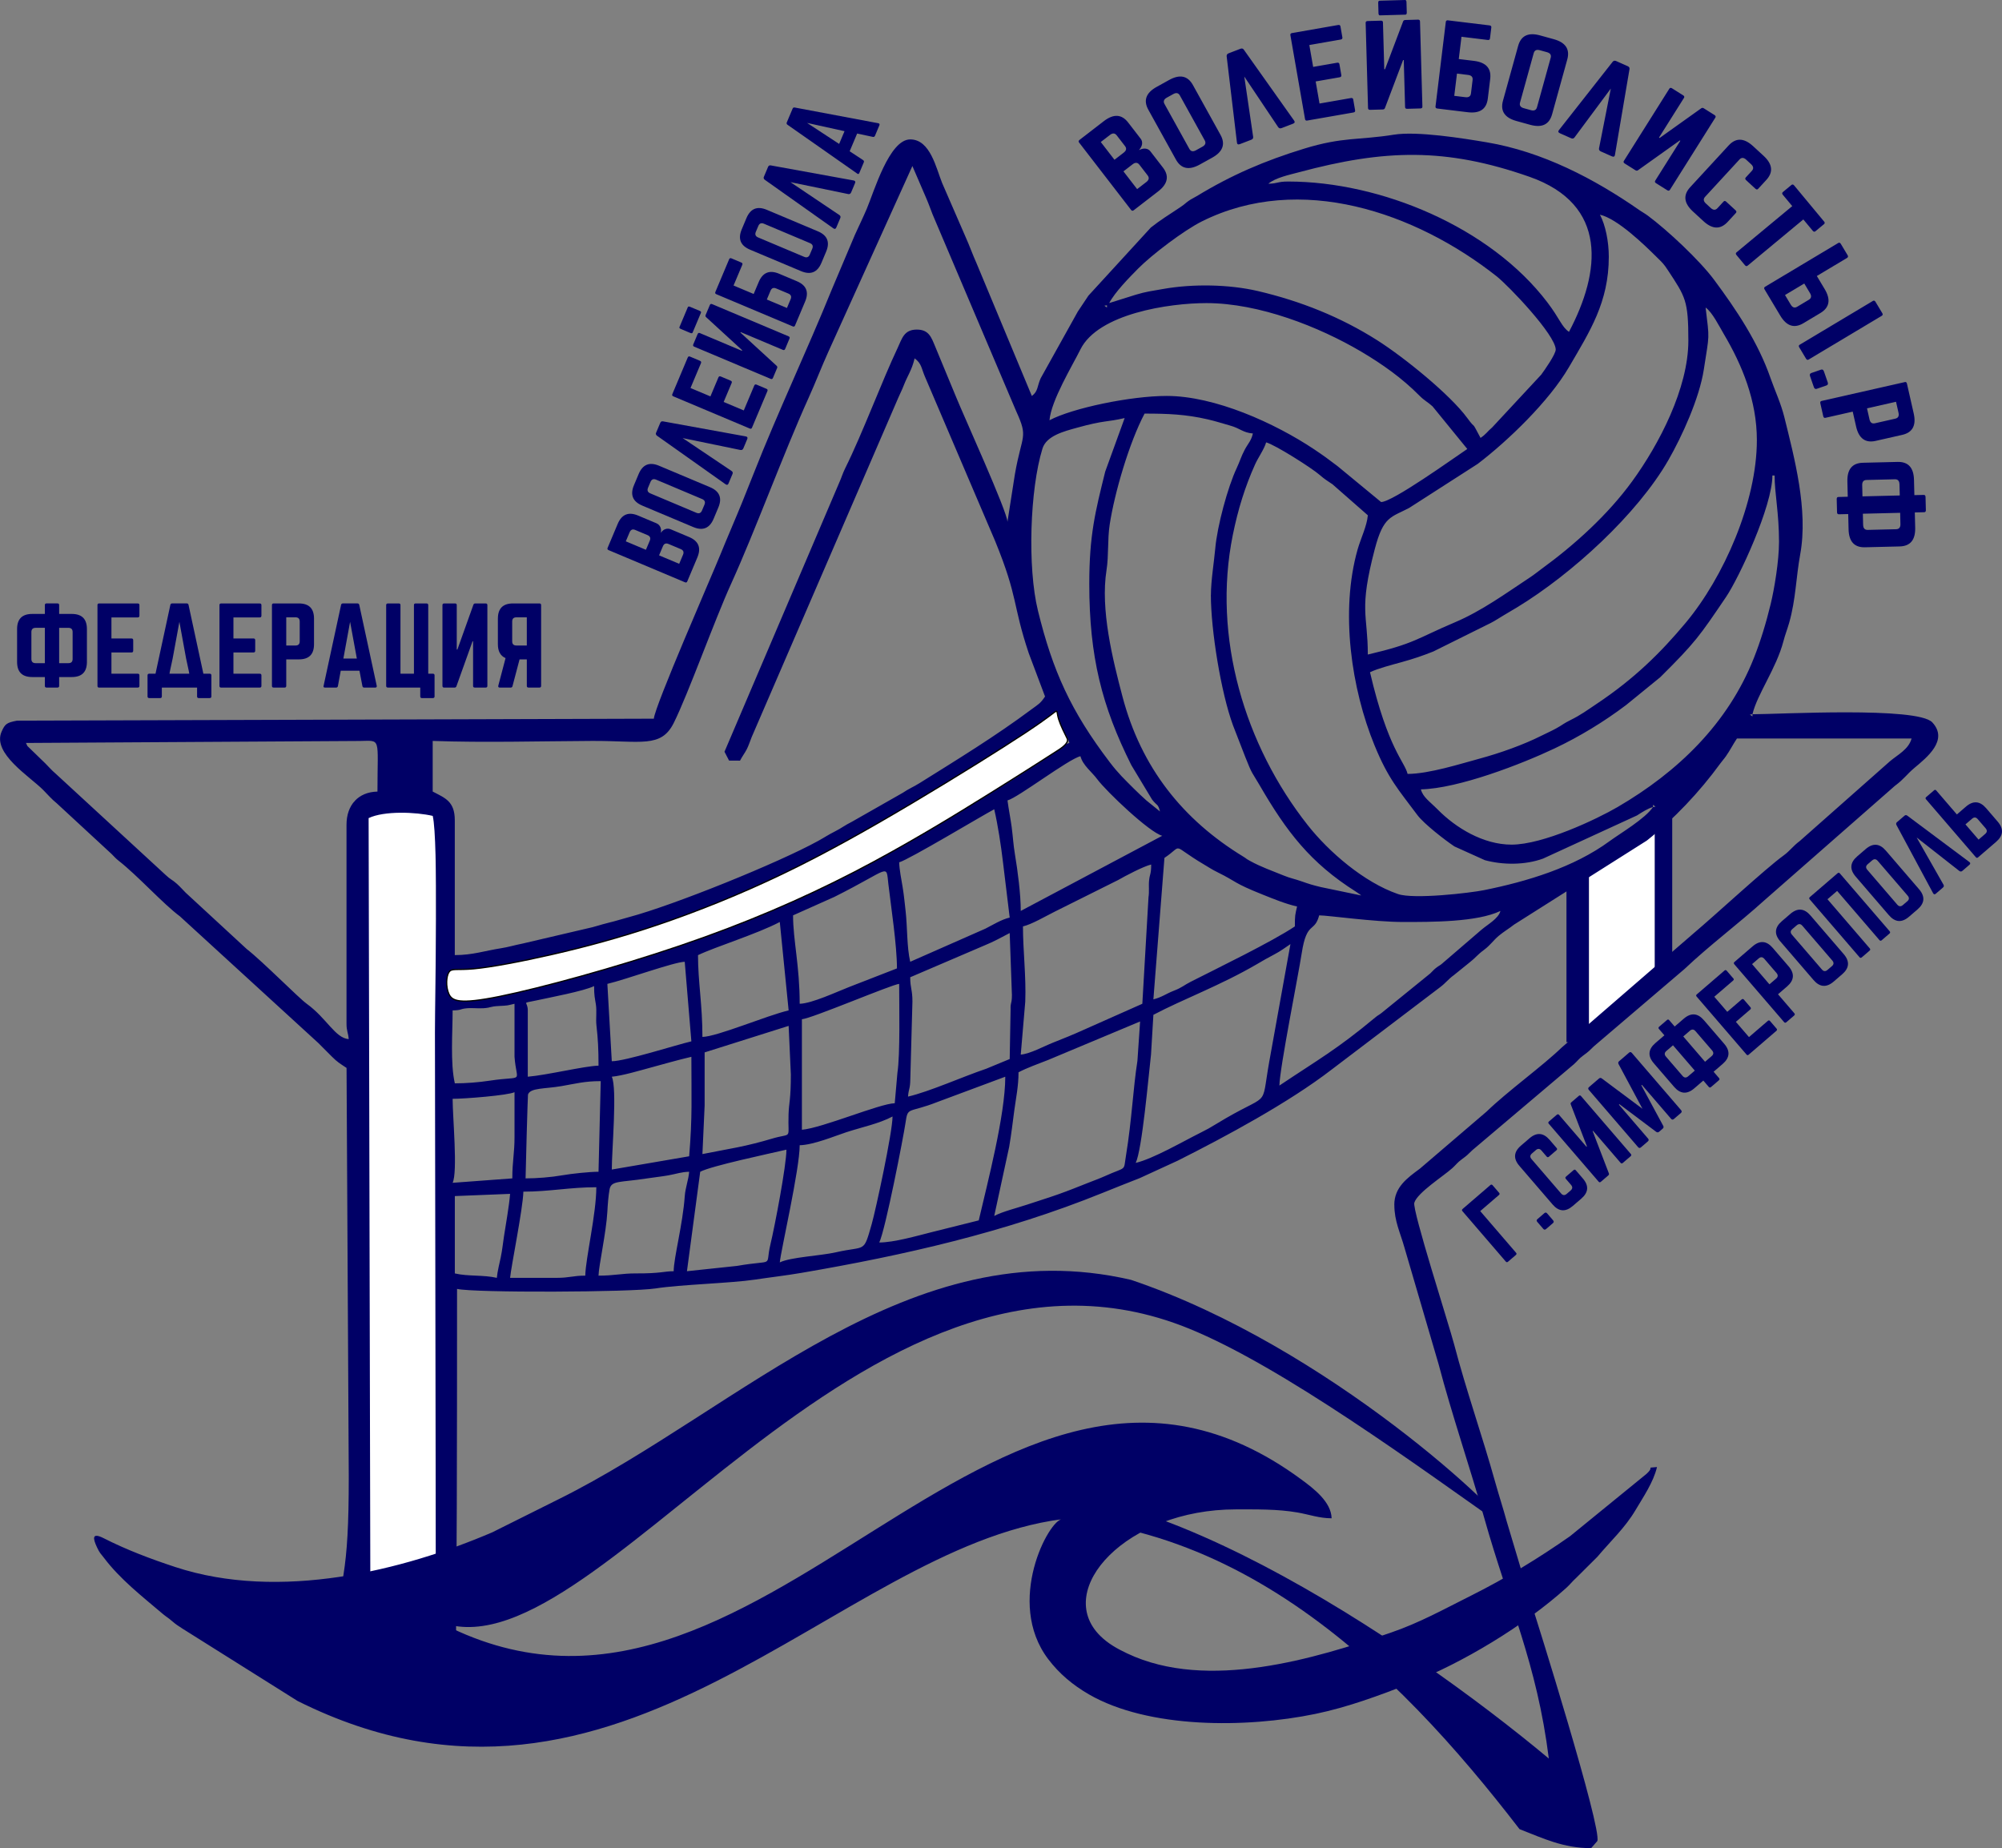 <?xml version="1.0" encoding="UTF-8"?> <svg xmlns="http://www.w3.org/2000/svg" xmlns:xlink="http://www.w3.org/1999/xlink" id="_Слой_2" data-name="Слой 2" viewBox="0 0 905.63 836.13"><rect x="0" y="0" width="905.63" height="836.13" fill="#808080" stroke="none"/><defs><style> .cls-1 { stroke: #000; stroke-miterlimit: 22.93; stroke-width: .57px; } .cls-1, .cls-2 { fill: none; } .cls-3 { fill: #fff; } .cls-3, .cls-4 { fill-rule: evenodd; } .cls-4, .cls-5 { fill: #006; } .cls-2 { clip-rule: evenodd; } .cls-6 { clip-path: url(#clippath); } </style><clipPath id="clippath"><path class="cls-2" d="M410.27,66.69c-35.17,86.82-70.33,173.64-89.37,218.32-19.04,44.68-21.95,47.24-71.47,47.05-49.52-.19-145.65-3.12-194.88-3.74-49.23-.62-51.56,1.06-50.77,2.97.79,1.91,4.7,4.05,30.12,29,25.42,24.94,72.36,72.69,99.97,101.37,27.61,28.68,35.89,38.31,41.02,53.47,5.13,15.16,7.12,35.87,1.77,76.99-5.34,41.13-18.01,102.68-10.65,139.31,7.36,36.64,34.76,48.37,80.53,35.82,45.77-12.55,109.91-49.37,146.95-66.75,37.05-17.38,47-15.32,66.57-17.11,19.58-1.79,48.78-7.45,92.49,16.7,43.71,24.14,101.92,78.08,132.5,103.84,30.58,25.76,33.53,23.36,20.53-24.62-13-47.98-41.96-141.52-70.91-235.07,1.76-2.23,3.52-4.45,43.56-38.76,40.04-34.31,118.35-100.7,157.37-135.83,39.02-35.13,38.74-38.99,38.47-42.86-101.8,2.71-203.6,5.42-259.2,8.09-55.6,2.67-65,5.31-88.87-33.85-23.87-39.17-62.21-120.14-83.91-166.16-21.7-46.02-26.76-57.1-31.82-68.17"></path></clipPath></defs><g id="_Слой_1-2" data-name="Слой 1"><g><g class="cls-6"><path class="cls-4" d="M748.5,365.11h7.95v106.39h-7.95v-106.39ZM708.61,392.97h10.21v78.54h-10.21v-78.54Z"></path><polygon class="cls-3" points="718.82 390.58 748.5 368.3 748.5 467.51 718.82 467.51 718.82 390.58"></polygon></g><polygon class="cls-3" points="160.4 362.45 197.26 362.45 197.26 746.74 197.26 763.32 162.44 780.78 160.4 362.45"></polygon><path class="cls-4" d="M792.75,323.13c2.08-8.95,10.79-20.72,14-33,.83-3.18,1.66-5.08,2.61-8.39,3.01-10.57,3.05-20.33,5-31,3.67-20.17-2.69-43.75-7.19-62.01-1.57-6.34-4.31-12.11-6.27-17.73-5.63-16.2-15.39-30.8-25.54-44.46-6.49-8.73-21.02-22.37-29.99-29.01-1.19-.88-2.63-1.68-3.63-2.37-20.6-14.36-44.04-26.54-69.22-30.78-10.84-1.83-31.5-5.13-41.97-3.45-15.89,2.55-23.05.92-40.66,6.34-17.85,5.49-32.59,11.79-48.53,21.47-1.65,1-2.38,1.21-3.78,2.22-1.55,1.11-1.41,1.25-3.4,2.6-2.73,1.86-4.58,3.02-7.22,4.78-2.21,1.48-4.31,2.97-6.38,4.62l-28.21,30.79c-1.83,2.74-3.03,4.56-4.8,7.2l-16.81,30.19c-1.61,3.54-1.1,5.89-3.99,8.01l-25-60c-1.75-3.88-3.24-8.12-5-12l-10.6-24.4c-2.67-6.59-5.33-19.68-14.4-19.68-9.54,0-16.4,23.7-19.68,31.4-1.67,3.93-3.63,7.94-5.32,11.68l-10.4,24.6c-11.35,28-24.43,55.47-35.46,83.54-1.77,4.49-3.39,8.55-5.14,12.86-3.28,8.08-6.69,15.84-10,24-4.02,9.9-29.51,68.13-30,74l-288.1.89c-4.5.9-5.38,1.34-6.98,5.05-4.22,9.77,12.72,20.14,18.84,26.3,1.98,2,3.96,4.31,6.05,5.95l24.94,23.06c1.17,1.18,1.81,1.96,3.06,2.94,8.81,6.88,20.14,19.55,27.79,25.21l62.65,57.35c2.24,2.25,3.76,3.76,5.99,6.01,2.69,2.71,3.77,3.24,6.76,5.24l1,185c0,22-.74,33.75-2.39,44.31-14.75,93.81,53.13,62.31,92.29,72.81,47-3.22,185.93-100.68,194.29-97.19,110.95-12.77,189.94,67.37,245.42,139.46,10.82,4.23,19.84,8.6,32.4,8.6l2.79-3.21c2.17-5.58-27.69-101.09-30.16-108.41l-10.82-36.18c-1.56-5.77-3.41-11.34-5.21-17.79-5.96-21.35-12.98-41-18.6-62.4-2.37-9-18.98-60.66-18-64,1.33-4.55,13.28-12.1,17.27-15.73,1.76-1.6,2.06-2.34,4.13-3.87,2.74-2.03,2.52-1.93,4.83-4.17l46.03-38.96c1.76-1.6,2.07-2.34,4.13-3.87,2.74-2.03,2.52-1.93,4.83-4.17l41.01-34.99c11.41-10.81,24.37-20.44,36.02-30.98l59.13-51.87c4.19-3.1,5.3-5.15,8.86-8.14,5.62-4.72,15.55-12.56,8.08-20.59-6.71-7.21-69.51-3.67-81.33-3.67M573.75,83.13c3.11-2.71,9.69-4.09,13.81-5.19,38.73-10.4,66.45-11.24,104.33,2.05,35.71,12.53,32.22,43,17.86,70.14-3.29-2.2-4.13-5.9-9.73-13.27-25.89-34.12-75.45-54.73-117.27-54.73-5.02,0-4.47.89-9,1ZM723.75,97.13c7.98,1.86,20.01,13.56,25.75,19.25,2.57,2.55,3.02,2.85,5.05,5.95,7.88,12,9.2,13.57,9.2,31.8,0,21.52-13.26,46.92-25.4,63.6-11.03,15.17-26.06,28.78-41.2,39.8-2.14,1.56-2.92,2.3-5.2,3.8-10.68,7.06-21.71,15.1-33.79,20.21-17.27,7.32-18.07,9.61-39.41,14.59,0-18.48-4.19-19.76,3.18-47.82,3.89-14.81,7.27-14.18,15.5-18.5l31.05-19.95c13.65-10.41,32.24-28.3,41.25-43.75,9.46-16.22,18.03-29.37,18.03-49.97,0-7.02-1.55-14.37-4-19ZM501.75,137.13c2.66-5.03,9.1-11.58,13.24-15.76,6.07-6.11,20.52-17.14,28.76-21.24,44.32-22.08,96.48-4.12,133.19,24.81,5.63,4.44,26.7,26.59,26.81,33.19.03,2.12-5.17,9.51-6.59,11.41l-22.16,23.84c-2.3,1.94-2.68,3.02-5.26,4.74-4.67-8.82-1.55-2.92-6-9-7.77-10.62-28.71-27.56-40.79-35.21-16.48-10.45-34.5-17.66-53.8-22.2-13.25-3.11-29.64-3.32-42.82-1-5.07.89-8.02,1.26-12.41,2.59l-12.18,3.82ZM501.75,137.13l-1,1,1-1ZM500.75,138.13v1l-1.17-.83,1.17-.17ZM771.56,139.15c2.96,2.01,6.23,8.59,8.21,11.95,8.27,13.96,14.97,30.13,14.97,48.03,0,27.9-14.95,62.02-32.27,82.73-11.31,13.52-23.25,25.29-40.33,36.67-4.32,2.88-6.93,4.88-11.74,7.26-3.08,1.52-3.57,2.17-6.32,3.69-2.44,1.35-4.17,2.05-6.68,3.32-8.22,4.15-18.88,7.95-28.47,10.53-7.88,2.12-22.54,6.81-32.19,6.81-1.29-5.53-8.9-11.25-17-46,3.73-1.79,9.69-3.28,14.4-4.6,5.64-1.58,9.01-2.73,14.22-4.78l26.06-12.94c2.5-1.31,3.17-1.9,5.65-3.35,2.47-1.43,3.75-2.2,6.27-3.73,24.7-15.03,54.29-42.06,68.39-66.61,6.13-10.68,14.02-27.95,16.02-40.98,2.55-16.64,2.59-12.99.81-27.98ZM327.75,340.13l2.05,3.97,4.95.03c1.08-2.03,2.11-3.35,2.99-5.01.84-1.58,1.49-3.64,2.31-5.69l66.37-153.63c1.06-2.47,1.43-2.93,2.45-5.55,1.7-4.38,3.61-6.76,4.87-12.13,3.17,2.33,2.98,4.35,4.68,8.32l31.72,74.28c10.61,25.96,7.76,28.47,15.22,50.78l7.38,19.62c-2.2,3.28-3.04,3.5-6.17,5.83-16.18,12.07-33.51,22.66-50.63,33.37-2.83,1.77-4.71,2.43-7.61,4.39l-22.94,13.06c-3.35,1.67-4.65,2.85-7.64,4.36-3.07,1.55-4.64,2.66-7.67,4.33-17.84,9.86-65.22,29.05-85.54,34.46-3.85,1.03-5.38,1.61-9.41,2.59-3.8.93-6.19,1.87-9.47,2.53l-29.17,6.83c-3.94.78-6.51,1.62-9.86,2.14-7.4,1.16-12.86,3.1-20.9,3.1v-61c0-8.66-4.46-10.07-10-13v-22.9c23.24.83,48.93.11,71.99,0,22.21-.11,31.3,3.35,37.03-8.08,6.49-12.96,18.39-46.34,25.98-63.02,10.96-24.11,23.65-58.92,35-84,3.1-6.85,5.91-14.16,9-21l38-84,6.32,14.68c1.15,2.66,1.79,4.6,2.81,7.19l37.86,89.14c5.54,12.14,2.59,10.17-.61,28.37l-3.38,21.62c0-4.55-19.96-48.37-23.31-56.69l-9.37-22.63c-1.73-4.11-2.8-7.68-8.32-7.68-5.86,0-6.7,4.14-8.68,8.32-7.02,14.79-15.96,38.84-23.67,54.33-1.24,2.49-1.64,4.13-2.64,6.36l-52.01,121.99ZM474.75,190.13c.75-8.96,10.39-24.75,13.98-32.02,8.02-16.2,40.1-20.98,57.02-20.98,23.87,0,51.05,10.75,70.03,21.97,9.59,5.67,18.48,11.99,26.21,19.79,2.58,2.6,3.63,2.76,6.04,4.96l15.72,19.28c-6.46,4.33-33.82,24-39,24l-19.73-16.27c-3.78-2.89-6.5-4.87-10.47-7.53-17.87-11.93-44.98-24.2-66.8-24.2-16.3,0-42.61,5.5-53,11ZM492.75,264.13c0,32.92,5.68,55.33,19,82l9.4,15.6c2.32,3.02,2.61,1.68,3.6,5.4l-6.08-4.92c-2.11-1.94-3.52-3.16-5.67-5.33-4.45-4.46-7.06-6.88-10.98-12.02-17.63-23.16-25.8-41.31-32.48-68.52-4.84-19.68-3.64-55.03,2.03-73.39,1.8-5.83,9.78-7.81,15.57-9.42,12.61-3.51,13.26-2.45,21.61-4.39l-8.79,24.21c-4.52,18.19-7.21,28.83-7.21,50.79ZM547.75,269.13c0,15.94,4.56,44.15,10,59l5.59,14.41c3.21,8.14,2.94,6.65,6.4,12.6,12.17,20.99,22.92,35.21,43.69,48.31l1.78,1.22c.12.09.36.31.54.46l-18.21-3.79c-3.57-.86-5.29-1.36-8.49-2.51-3.19-1.15-5.42-1.5-8.3-2.7-5.26-2.17-10.29-3.86-15.34-6.66-2.21-1.22-1.14-.78-3.05-1.95-27.36-16.7-46.17-40.31-54.6-72.4-4.47-16.98-10.04-39.32-7.21-57.21,1.03-6.5.39-13.72,1.43-20.57,2.18-14.32,8.84-37.1,15.78-50.22,10.53,0,18.57.32,28.42,2.58,4.12.95,6.04,1.66,10.19,2.81,4.74,1.31,5.81,3.23,10.39,3.61-.8,3.42-2.11,4.37-3.68,7.32-1.68,3.15-2.13,5.11-3.65,8.35-4.08,8.67-8.79,26.18-9.69,36.31-.53,5.92-1.97,14.8-1.97,21.03ZM747.75,365.13c-3.53,5.28-14.9,11.95-19.6,15.4-16.22,11.92-37.32,18.25-56.81,22.19-6.37,1.29-31.8,4.23-38.94,1.77-15.34-5.29-31.21-18.98-40.83-31.17-28.44-36.05-43.27-84.95-33.9-131.26,2.35-11.59,5.5-21.77,10.07-31.93,1.38-3.07,4.22-7.06,5.01-9.99,4.05,1.08,20.57,11.54,24.25,14.75,2.39,2.09,3.39,2.57,5.78,4.22l15.98,14.02c-.4,4.82-3.2,10.46-4.61,15.39-8.05,28.3-2.74,63.33,7.6,88.61,6.26,15.3,10.8,20.03,19.4,31.6,2.96,3.99,12.71,11.52,16.78,14.22l13.78,6.22c8.11,2.2,18.16,2.26,26.34-.73l42.48-19.52c2.13-1.37,4.85-3.15,7.21-3.79ZM683.75,382.13c-12.86,0-25.27-7.68-33.25-15.75-3.85-3.89-6.8-5.69-7.75-9.25,17.03-.38,45.57-11.45,60.48-18.52,11.37-5.39,22.36-12.08,32.36-19.64l15.43-12.57c15.95-15.81,17.79-18.62,29.74-36.26,5.98-8.83,21-41.18,21-55h1c0,7.99,2,16.95,2,30,0,8.65-2.12,21.35-3.79,28.21-2.06,8.5-4.53,16.64-7.6,24.4-11.73,29.68-34.51,51.56-61.63,67.37-9.53,5.56-33.73,17.01-47.99,17.01ZM792.75,323.13v1l-1.17-.83,1.17-.17ZM205.75,450.13c0-9.79-.73-9.01,2.97-10.03,2.56-.71,25.72-3.83,35.63-6.37,23.18-5.93,34.19-8.21,57.54-15.46,6.38-1.98,11.71-4.54,18.24-6.76l34.28-14.72c5.72-2.89,10.27-5.14,16-8l84.94-50.06c2.94-1.96,4.17-3.1,6.98-5.01l10.55-7.45c3.38-2.59.18-1.75,4.86-2.14,1.16,4.98,4.76,7.35,6,12-3.35.89-4.43,2.97-7.19,4.81l-14.61,9.39c-2.88,1.93-5.04,3.16-8,5-29.9,18.58-80.05,46.42-112.07,58.93-2.75,1.08-5.1,2.22-8.44,3.56l-26.82,10.18c-20.36,6.79-36.54,11.21-57.66,16.34-11.36,2.76-31.18,5.79-43.21,5.79ZM630.75,545.13c0,7.36,2.63,12.4,4.6,19.4l15.4,52.6c6.09,23.17,14.1,46.31,20.6,69.4,11.24,39.9,23.86,65.89,29.28,109.08-64.12-53.57-193.97-140.72-260.55-116.61-3.39,6.18-132.82,78.97-215.48,101.16-22.02-1.52-44.68,2.71-56.94-2.45l-.91-407.58c7-3.36,21.37-2.78,29-1,2.63,11.27,1,80.76,1,98l.51,317,8.67-4.86c.79-71.3.82-124.83.82-196.14,7.81,1.82,78.76,1.53,89.79-.21,11.22-1.77,34.19-2.36,45-4,6.64-1.01,13.87-1.82,20.96-3.04,46.57-7.97,92.17-18.35,135.94-36.06,6.1-2.47,11.19-4.48,17.17-6.83l17.13-7.87c21.32-10.71,50.21-26.21,69.72-41.28l48.88-37.12c2.75-2.05,3.67-3.62,6.4-5.6l7.19-5.81c2.64-2.06,3.23-3.23,6.41-5.59,2.86-2.12,4.08-4.18,6.65-6.35,2.18-1.84,4.7-3.3,6.93-5.07l60.01-37.99c12.21-9.63,24-22.14,33.2-34.8,1.19-1.64,1.54-1.86,2.62-3.38,1.82-2.58,3.19-5.34,4.98-8.02h79c-1.31,4.91-6.27,7.34-9.74,10.26l-40.86,36.14c-3.09,2.28-4.32,4.37-7.4,6.6-8.16,5.92-30.77,26.87-40.74,35.26l-59.49,51.51c-8.87,8.57-24.37,19.69-34,29l-30.17,25.83c-5.67,4.19-11.6,8.36-11.6,16.4ZM11.75,336.13l151.01-.9c9.82-.11,7.99-2.04,7.99,22.9-8.73.19-14,6.11-14,15v90c0,3.45.74,3.87,1,7-6.18-.51-9.86-9.38-19-16-3.79-2.75-19.85-19.08-27.19-24.81l-27.56-25.44c-1.49-1.5-2.44-2.63-3.98-4.02-2.18-1.97-2.82-1.84-5.04-3.96l-49.97-46.03c-1.65-1.38-2.92-2.91-4.51-4.49l-8.12-7.88c-.15-.2-.43-1.1-.64-1.36ZM455.75,362.13c4.81-1.28,27.6-18.74,33-20,1.12,4.2,5.06,6.97,7.6,10.4,4.1,5.52,23.57,24.05,29.4,25.6l-64,34c0-7.61-1.38-18.14-2.6-25.4-.77-4.54-.92-8.12-1.5-12.5-.46-3.52-1.42-8.36-1.9-12.1ZM747.75,365.13v-1l1.17.83-1.17.17ZM406.75,390.13c4.32-1.15,37.34-21.01,43-24,1.66,7.13,3.06,16.3,3.97,24.03l3.03,24.97c-3.83.89-7.67,3.34-10.99,5.01l-34.01,14.99c-1.57-6.75-1.25-15.51-2.08-22.92-.26-2.3-.79-7.6-1.32-10.68-.58-3.4-1.52-8.29-1.6-11.4ZM516.75,454.13l-27,12c-4.35,1.97-8.62,3.69-13.41,5.59-4.25,1.68-10.35,5.06-14.59,5.41l2.04-23.96c.44-11.36-1.04-23.12-1.04-34.04,3.99-.93,10.31-4.65,14.34-6.66l28.69-14.31c3.15-1.81,11.45-6.21,14.97-7.03,0,4.49-.59,4.02-.93,7.07-.29,2.59.14,5.04-.28,7.72l-2.79,48.21ZM585.75,419.13c-10.38,6.95-35.24,19.01-47.01,24.99-3.35,1.7-3.91,2.63-7.85,4.15-3.21,1.24-5.55,3.02-9.14,3.86l5-64c9.06-6.06,2.27-6.25,17.97,3.03,2.34,1.38,3.4,2.17,6.37,3.63,8.43,4.16,6.73,4.61,20.07,9.93,5.18,2.07,10.19,4.15,15.59,5.41-.89,3.81-1,3.98-1,9ZM578.75,491.13c.18-8.1,8.51-49.59,10.1-59.9,2.3-14.83,5.73-8.97,7.9-17.1,3.96,0,24.94,3,38,3s33.46.06,44-5c-.93,3.48-5.55,5.94-8.54,8.46l-17.2,14.8c-1.88,1.71-1.78,1.22-3.45,2.55-1.19.94-1.44,1.43-2.55,2.45l-22.08,17.92c-1.49,1.17-1.24.7-2.91,2.09-17.3,14.41-25.67,18.94-43.27,30.73ZM358.75,414.13l18.66-8.34c25.6-12.81,23.34-15.34,24.46-5.78,1.21,10.35,3.88,27.67,3.88,38.12l-21.6,8.4c-5.56,2.16-16.89,7.48-22.4,7.6,0-17.21-3-28.81-3-40ZM513.75,526.13c2.9-6.04,5.74-38.68,6.93-49.07l1.07-17.93c13.41-7.09,30.2-13.21,46.99-23.01,2.77-1.62,4.37-2.58,7.69-4.31,2.87-1.49,4.92-3.07,7.32-4.68l-9.62,53.38c-3.97,22.42,1.17,12.64-23.98,28.02-2.83,1.73-3.96,2.38-7.07,3.93-7.78,3.87-21.42,11.82-29.34,13.66ZM315.75,432.13c7.89-3.79,26.81-9.61,37-15l4,40c-9.94,2.32-32.23,11.85-39,12,0-14.74-2-24.87-2-37ZM411.75,442.13l33.6-14.4c3.86-1.55,8-3.8,11.4-5.6l1,28c0,4.28-.69,2.94-.6,6.6l-.4,22.4-10.61,4.39c-10.62,3.58-25.56,10.32-35.39,12.61.31-3.78.98-3.29,1.04-7.96l.96-35.04c0-5.55-1-5.93-1-11ZM274.75,445.13c8.14-1.9,30.08-9.89,35-10l3,36c-6.91,1.61-29.95,9-36,9l-2-35ZM268.75,446.13c0,4.44.34,5.35.79,8.21.51,3.23-.09,6.57.28,9.72.69,5.95.93,10.71.93,18.07-6.32.14-23.29,4.28-32,5v-30c0-4.41-3.15-2.99,3.54-4.44,6.94-1.51,21.7-4.27,26.46-6.56ZM449.75,550.13l6.76-31.24c1.02-6.01,1.53-10.58,2.34-16.66.72-5.37,1.89-10.76,1.89-17.1,3.84-2.03,8.85-3.79,13.41-5.59l41.59-17.41-1.21,17.79c-2.01,12.84-2.5,26.52-5.17,42.83-1.23,7.54.56,4.77-9.62,9.38-2.14.97-5.08,2.05-7.14,2.86-4.62,1.82-9.06,3.63-13.72,5.28-4.43,1.57-9.79,3.24-14.27,4.73-4.65,1.55-11.06,3.11-14.87,5.13ZM362.75,468.13v-7c4.6-.38,40.57-15.71,44-16,0,9.49.5,31.92-.79,40.21l-1.21,13.79c-6.81.15-32.79,11.23-42,12v-43ZM205.75,490.13c-2.1-9.03-1-23.22-1-33,4.23-.09,2.99-.58,6.07-.93,2.51-.29,5.44.12,7.94-.06,3.7-.27,2.64-.79,6.99-1.01,4.37-.22,3.59-.21,7-1v24.01c.94,12.42,4.84,8.36-11.21,10.78-5.01.76-10.68,1.21-15.79,1.21ZM276.75,487.13c4.56-.38,13.02-2.89,17.81-4.19,5.57-1.5,12.04-3.38,18.19-4.81,0,18.65.5,26.97-1,45l-35,6c0-8.54,2.51-36.77,0-42ZM442.75,552.13l-21.6,5.4c-6.28,1.57-16.73,4.6-23.4,4.6,2.8-5.84,10.95-47.85,11.87-54.13,1.11-7.57,1.01-4.16,14.53-9.47l30.6-11.4c0,17.3-8.04,47.99-12,65ZM317.75,522.13l1-22v-24l38-12,1,22c0,11.56-.86,12.5-1.04,17.96-.4,12.15,2.1,8.14-7.84,11.16-4.38,1.33-10.44,2.87-15.19,3.81l-15.93,3.07ZM352.75,571.13c.41-4.98,9-42.15,9-53,6.27-.14,15.86-4.17,21.11-5.89,7.3-2.38,14.69-3.83,20.89-7.11,0,7.09-7.6,42.27-9.4,48.6-3.85,13.54-2.58,9.72-16.17,12.83-7.08,1.62-20.41,2.16-25.43,4.57ZM204.75,497.13c5.5,0,24.97-1.55,28-3,0,6.67-.02,13.34,0,20,.03,7.62-1,11.14-1,19l-27,2c2.37-4.94,0-29.78,0-38ZM270.75,530.13c-4.01,0-12.29.87-16.4,1.6-4.89.87-11.54,1.4-16.6,1.4,0-2.73.99-37.62,1.09-37.91,1.01-3.12,7.44-2.52,15.16-3.84,6.54-1.12,10.41-2.25,17.75-2.25l-1,41ZM310.75,575.13l6-45c5.02-2.66,30.9-8.11,39-10,0,7.08-5.3,34.83-7.22,42.78-2.63,10.92,2.65,6.72-15.18,9.82l-22.6,2.4ZM304.75,575.13c-4.38,0-5.87,1.05-17.01.99-6.47-.03-9.71,1.01-16.99,1.01.1-4.47,3.51-19.71,4-29,.16-3.09.46-7.08.99-10.01.76-4.16,4.69-3.06,17.01-4.99,3.17-.5,5.99-.74,9.62-1.38,3.56-.63,5.73-1.53,9.38-1.62-.32,3.83-1.72,7.2-1.99,11.01-.91,12.86-5.01,28.04-5.01,33.99ZM224.75,578.13c-6.09-1.42-12.91-.58-19-2v-35l25-1c-.47,5.69-1.97,13.99-2.77,19.23-.64,4.2-.68,5.63-1.47,9.53-.47,2.33-1.52,6.38-1.76,9.24ZM264.75,577.13c-5.71,0-6.92,1-13,1h-21c.4-4.79,5.83-31.38,6-39,11.85,0,20.94-2,33-2,0,12.02-4.83,32.16-5,40Z"></path><path class="cls-4" d="M682.04,691.91c-40.66-28.64-102.08-73.7-144.22-90.84-148.15-60.25-270.31,163.42-340.56,132,146.88,79.68,251.14-167.01,391.42-63.72,5.58,4.11,13.52,10.13,13.69,17.56-5.6,0-10.15-1.72-15.5-2.64-8.99-1.56-18.58-1.39-27.84-1.39-49.33,0-82.6,36.24-61.29,57.26,3.57,3.52,7.69,5.8,12.22,7.94,36.37,17.21,85.07,2.25,119.02-9.37,13.23-4.53,24.17-10.66,36.57-16.86,15.5-7.75,30.65-16.99,44.71-26.86l34.43-28.07c4.33-3.85-.89-2.56,4.87-3.19-1.59,6.83-6.19,13.51-9.73,19.5-4.76,8.05-11.28,14-17.22,21.09l-9.6,9.55c-1.79,1.61-2.72,2.95-4.51,4.56-18.87,16.97-46.73,33.87-70.68,43.23-13.57,5.3-27.96,10.68-42.72,13.74-31.48,6.52-75.67,6.72-102.58-8.86-7.22-4.18-13.37-9.33-18.36-15.92-19.61-25.93.42-63.32,6.4-63.32-102.18,13.12-200.09,155.14-345.93,82.27l-52-32.68c-2.23-1.5-2.76-1.7-4.69-3.37-1.99-1.72-2.7-1.98-4.53-3.53-9.14-7.77-19.01-15.44-26.32-25.1-1.67-2.2-1.93-2.1-3.23-4.87-1.88-4.01-2.37-6.84,3.04-4.09,10.44,5.3,21.35,9.4,32.4,13.04,47.18,15.53,103.1,1.56,143.35-15.69l30.26-15.1c81.77-40.66,158.59-122.47,258.74-99.13,89.72,30.27,170.28,107.36,170.4,112.86"></path><path class="cls-3" d="M203.1,439.78c-1.24,1.85-1.52,6.65-.07,9.87,1.45,3.23,4.62,4.88,23.02,1.15,18.4-3.74,52.02-12.87,81.52-22.91,29.51-10.04,54.89-20.99,78.6-33.23,23.71-12.25,45.75-25.79,61.73-35.76,15.98-9.97,25.92-16.37,30.88-19.57q4.97-3.2,3.97-5.2c-1-2-3-6-3.83-8.66-.83-2.66-.48-3.99-1.29-3.64-.81.36-2.78,2.4-13.76,9.67-10.99,7.27-30.99,19.77-50.73,31.52-19.75,11.75-39.23,22.77-58.75,32.16-19.52,9.4-39.07,17.18-56.63,23.14-17.56,5.96-33.12,10.08-47.63,13.41-14.51,3.33-27.96,5.85-35.78,6.57-7.82.72-10.01-.37-11.25,1.49Z"></path><path class="cls-1" d="M203.1,439.78c-1.24,1.85-1.52,6.65-.07,9.87,1.45,3.23,4.62,4.88,23.02,1.15,18.4-3.74,52.02-12.87,81.52-22.91,29.51-10.04,54.89-20.99,78.6-33.23,23.71-12.25,45.75-25.79,61.73-35.76,15.98-9.97,25.92-16.37,30.88-19.57q4.97-3.2,3.97-5.2c-1-2-3-6-3.83-8.66-.83-2.66-.48-3.99-1.29-3.64-.81.36-2.78,2.4-13.76,9.67-10.99,7.27-30.99,19.77-50.73,31.52-19.75,11.75-39.23,22.77-58.75,32.16-19.52,9.4-39.07,17.18-56.63,23.14-17.56,5.96-33.12,10.08-47.63,13.41-14.51,3.33-27.96,5.85-35.78,6.57-7.82.72-10.01-.37-11.25,1.49Z"></path><g><path class="cls-5" d="M26.76,277.76h5.71c4.57,0,6.85,2.28,6.85,6.85v14.85c0,4.57-2.28,6.85-6.85,6.85h-5.71v4c0,.51-.25.76-.76.76h-4.95c-.51,0-.76-.25-.76-.76v-4h-5.71c-4.57,0-6.85-2.28-6.85-6.85v-14.85c0-4.57,2.28-6.85,6.85-6.85h5.71v-4c0-.51.25-.76.76-.76h4.95c.51,0,.76.25.76.76v4ZM16.1,284.05c-1.27,0-1.9.63-1.9,1.9v12.18c0,1.27.63,1.9,1.9,1.9h4.19v-15.99h-4.19ZM30.95,300.03c1.27,0,1.9-.63,1.9-1.9v-12.18c0-1.27-.63-1.9-1.9-1.9h-4.19v15.99h4.19Z"></path><path class="cls-5" d="M63.07,278.53c0,.54-.25.81-.76.81h-11.9v9.52h9.09c.51,0,.76.27.76.81v4.71c0,.54-.25.81-.76.81h-9.09v9.61h11.9c.51,0,.76.25.76.76v4.76c0,.51-.25.76-.76.76h-17.51c-.48,0-.71-.25-.71-.76v-36.54c0-.51.24-.76.71-.76h17.51c.51,0,.76.25.76.76v4.76Z"></path><path class="cls-5" d="M70.35,304.79l6.71-31.12c.1-.44.36-.67.81-.67h6.61c.44,0,.71.22.81.67l6.71,31.12h2.81c.54,0,.81.25.81.76v9.52c0,.51-.27.76-.81.76h-4.9c-.51,0-.76-.25-.76-.76v-4h-15.94v4c0,.51-.25.76-.76.76h-4.9c-.54,0-.81-.25-.81-.76v-9.52c0-.51.27-.76.81-.76h2.81ZM85.62,304.79l-.24-1.33-1.19-5.52-3.04-16.61-3.05,16.61-1.19,5.52-.24,1.33h8.95Z"></path><path class="cls-5" d="M118.26,278.53c0,.54-.25.81-.76.81h-11.9v9.52h9.09c.51,0,.76.27.76.81v4.71c0,.54-.25.81-.76.81h-9.09v9.61h11.9c.51,0,.76.25.76.76v4.76c0,.51-.25.76-.76.76h-17.51c-.48,0-.71-.25-.71-.76v-36.54c0-.51.24-.76.71-.76h17.51c.51,0,.76.25.76.76v4.76Z"></path><path class="cls-5" d="M123.02,273.77c0-.51.25-.76.76-.76h11.42c4.57,0,6.85,2.28,6.85,6.85v11.61c0,4.57-2.28,6.85-6.85,6.85h-5.71v11.99c0,.51-.25.76-.76.76h-4.95c-.51,0-.76-.25-.76-.76v-36.54ZM133.68,292.04c1.27,0,1.9-.63,1.9-1.9v-8.95c0-1.27-.64-1.9-1.9-1.9h-4.19v12.75h4.19Z"></path><path class="cls-5" d="M164.7,311.07c-.41,0-.67-.22-.76-.67l-1.33-6.95h-8.47l-1.28,6.95c-.1.44-.35.67-.76.67h-5.09c-.57,0-.78-.27-.62-.81l7.9-36.59c.1-.44.36-.67.81-.67h6.61c.44,0,.71.22.81.67l7.9,36.59c.09.54-.13.81-.67.81h-5.04ZM158.37,281.33l-3.04,16.61h6.09l-3.05-16.61Z"></path><path class="cls-5" d="M175.5,311.07c-.54,0-.81-.25-.81-.76v-36.54c0-.51.27-.76.81-.76h4.9c.51,0,.76.25.76.76v31.02h6.09v-31.02c0-.51.25-.76.76-.76h4.9c.54,0,.81.25.81.76v31.02h2.05c.54,0,.81.25.81.76v9.52c0,.51-.27.76-.81.76h-4.9c-.51,0-.76-.25-.76-.76v-4h-14.61Z"></path><path class="cls-5" d="M205.86,273.01c.51,0,.76.25.76.76v20.08h.29l7.23-20.22c.13-.41.41-.62.86-.62h4.71c.51,0,.76.25.76.76v36.54c0,.51-.25.76-.76.76h-4.95c-.51,0-.76-.25-.76-.76v-20.17h-.24l-7.28,20.32c-.13.41-.41.62-.86.62h-4.71c-.51,0-.76-.25-.76-.76v-36.54c0-.51.25-.76.76-.76h4.95Z"></path><path class="cls-5" d="M225.23,279.86c0-4.57,2.28-6.85,6.85-6.85h11.94c.51,0,.76.25.76.76v36.54c0,.51-.25.76-.76.76h-4.95c-.51,0-.76-.25-.76-.76v-11.99h-3.28l-3.19,12.09c-.1.44-.37.67-.81.67h-4.95c-.57,0-.79-.29-.67-.86l3.28-12.47c-2.32-1.02-3.47-3.11-3.47-6.28v-11.61ZM238.31,292.04v-12.75h-4.71c-1.27,0-1.9.63-1.9,1.9v8.95c0,1.27.63,1.9,1.9,1.9h4.71Z"></path></g><g><path class="cls-5" d="M296.93,236.74c.81.34,1.4.91,1.78,1.7.34.78.42,1.61.23,2.48l.09.04c.49-.75,1.14-1.27,1.93-1.57.83-.29,1.65-.26,2.46.08l8.29,3.49c4.32,1.82,5.57,4.91,3.74,9.26l-4.55,10.81c-.2.48-.54.62-1.02.42l-34.6-14.57c-.48-.2-.62-.54-.42-1.02l4.55-10.81c1.83-4.36,4.91-5.62,9.24-3.8l8.29,3.49ZM287.38,239.77c-1.2-.51-2.05-.16-2.56,1.04l-1.73,4.1,9.1,3.83,1.73-4.1c.51-1.2.17-2.05-1-2.54l-5.54-2.33ZM302.43,246.11c-1.2-.51-2.06-.16-2.56,1.04l-1.73,4.1,9.1,3.83,1.73-4.1c.51-1.2.16-2.06-1.04-2.56l-5.5-2.31Z"></path><path class="cls-5" d="M290.54,228.74c-4.33-1.82-5.58-4.9-3.76-9.22l2.12-5.05c1.82-4.33,4.9-5.58,9.22-3.76l23.07,9.71c4.33,1.82,5.58,4.89,3.75,9.22l-2.12,5.05c-1.82,4.33-4.89,5.58-9.22,3.76l-23.07-9.71ZM318.66,228.34c.51-1.2.16-2.05-1.04-2.56l-20.81-8.77c-1.2-.51-2.06-.16-2.56,1.04l-1.1,2.61c-.51,1.2-.16,2.06,1.04,2.56l20.81,8.77c1.2.51,2.06.16,2.56-1.04l1.1-2.61Z"></path><path class="cls-5" d="M336.2,202.94c-.21.51-.62.73-1.23.65l-26.16-5.39,22.16,14.9c.49.35.62.79.39,1.33l-1.8,4.28c-.29.69-.73.82-1.33.39l-31.05-21.99c-.48-.38-.61-.82-.39-1.33l1.9-4.5c.23-.54.64-.76,1.23-.65l37.45,6.81c.72.13.94.54.65,1.23l-1.8,4.28Z"></path><path class="cls-5" d="M316.64,163.25c.51.21.67.56.46,1.04l-4.74,11.26,9.01,3.79,3.62-8.6c.2-.48.56-.61,1.07-.4l4.46,1.88c.51.22.66.56.46,1.04l-3.62,8.6,9.1,3.83,4.74-11.26c.2-.48.54-.62,1.02-.42l4.51,1.9c.48.2.62.54.42,1.02l-6.98,16.58c-.19.45-.52.57-1,.37l-34.6-14.57c-.48-.2-.63-.53-.44-.98l6.98-16.58c.2-.48.54-.62,1.02-.42l4.5,1.9Z"></path><path class="cls-5" d="M308.01,148.84c-.57-.24-.79-.53-.65-.86l3.79-9.01c.14-.33.5-.38,1.06-.14l4.24,1.78c.57.24.79.53.65.86l-3.79,9.01c-.14.33-.49.38-1.07.14l-4.24-1.78ZM313.61,155.82c-.2.48-.06.82.42,1.02l34.6,14.57c.48.2.82.06,1.02-.42l1.88-4.46c.18-.42.1-.77-.24-1.06l-16.33-14.99.09-.23,19.1,8.04c.48.2.82.06,1.02-.42l1.97-4.69c.2-.48.06-.82-.42-1.02l-34.6-14.57c-.48-.2-.82-.06-1.02.42l-1.88,4.46c-.18.42-.1.77.24,1.06l16.26,14.91-.11.27-19.01-8.01c-.48-.2-.82-.06-1.02.42l-1.97,4.69Z"></path><path class="cls-5" d="M340.93,133.01l2.28-5.41c1.82-4.33,4.89-5.58,9.22-3.76l8.02,3.38c4.33,1.82,5.58,4.89,3.75,9.22l-4.55,10.81c-.2.48-.54.62-1.02.42l-34.6-14.57c-.48-.2-.62-.54-.42-1.02l6.22-14.78c.2-.48.54-.62,1.02-.42l4.51,1.9c.48.2.62.54.42,1.02l-3.95,9.37,9.1,3.83ZM346.88,135.51l9.1,3.83,1.67-3.97c.51-1.2.16-2.05-1.04-2.56l-5.5-2.31c-1.2-.51-2.05-.16-2.56,1.04l-1.67,3.97Z"></path><path class="cls-5" d="M339.3,112.96c-4.33-1.82-5.58-4.89-3.76-9.22l2.12-5.05c1.82-4.33,4.89-5.58,9.22-3.76l23.07,9.71c4.33,1.82,5.58,4.89,3.76,9.22l-2.12,5.05c-1.82,4.33-4.89,5.58-9.22,3.76l-23.07-9.71ZM367.43,112.55c.51-1.2.16-2.06-1.04-2.56l-20.81-8.77c-1.2-.51-2.06-.16-2.56,1.04l-1.1,2.61c-.51,1.2-.16,2.06,1.04,2.56l20.81,8.77c1.2.51,2.05.16,2.56-1.04l1.1-2.61Z"></path><path class="cls-5" d="M384.96,87.15c-.22.51-.62.73-1.23.65l-26.16-5.39,22.16,14.9c.49.35.62.79.39,1.33l-1.8,4.28c-.29.69-.74.82-1.33.39l-31.05-21.99c-.48-.38-.61-.82-.39-1.33l1.9-4.51c.23-.54.64-.76,1.23-.65l37.45,6.81c.72.13.94.54.65,1.23l-1.8,4.28Z"></path><path class="cls-5" d="M395.78,61.47c-.17.39-.48.54-.93.46l-7.11-1.51-3.38,8.02,6.07,3.99c.38.27.49.6.33.99l-2.03,4.82c-.23.54-.56.63-1.01.26l-31.5-22.07c-.38-.27-.48-.61-.31-1.03l2.64-6.26c.18-.42.5-.59.95-.5l37.8,7.11c.55.12.71.44.5.95l-2.01,4.78ZM365.09,55.61l14.51,9.51,2.43-5.77-16.94-3.74Z"></path></g><g><path class="cls-5" d="M678.14,539.64c.31.36.29.7-.08,1.01l-8.46,7.28,16.2,18.83c.31.36.29.7-.08,1.02l-3.55,3.05c-.36.31-.7.29-1.01-.08l-19.6-22.78c-.31-.36-.29-.7.08-1.02l12.55-10.8c.36-.31.7-.29,1.01.08l2.93,3.41Z"></path><path class="cls-5" d="M695.4,552.81c-.39-.46-.36-.88.1-1.27l3.1-2.67c.45-.39.88-.36,1.27.1l2.7,3.14c.39.46.36.88-.09,1.27l-3.1,2.67c-.46.39-.88.36-1.27-.1l-2.7-3.14Z"></path><path class="cls-5" d="M704.16,519.39c.31.36.29.7-.08,1.01l-3.41,2.93c-.36.31-.7.29-1.02-.08l-2.35-2.73c-.78-.91-1.63-.97-2.54-.19l-1.77,1.53c-.91.78-.97,1.63-.19,2.54l13.38,15.55c.78.91,1.63.97,2.54.19l1.77-1.53c.91-.78.97-1.63.19-2.54l-2.35-2.73c-.31-.36-.29-.7.08-1.02l3.41-2.93c.36-.31.7-.29,1.02.08l3.17,3.68c2.82,3.27,2.59,6.32-.69,9.14l-3.82,3.29c-3.3,2.84-6.35,2.62-9.17-.66l-15.02-17.46c-2.82-3.27-2.58-6.33.72-9.16l3.82-3.29c3.27-2.82,6.32-2.59,9.14.69l3.17,3.68Z"></path><path class="cls-5" d="M704.26,504.34c.36-.31.7-.29,1.01.08l12.38,14.39.21-.18-7.29-18.95c-.16-.37-.09-.7.23-.97l3.38-2.9c.36-.31.7-.29,1.01.08l22.53,26.19c.31.36.29.7-.08,1.01l-3.55,3.05c-.37.31-.7.29-1.02-.08l-12.44-14.46-.17.15,7.31,19.05c.16.37.09.7-.23.97l-3.38,2.91c-.36.31-.7.29-1.01-.08l-22.54-26.19c-.31-.36-.29-.7.08-1.02l3.55-3.05Z"></path><path class="cls-5" d="M736.9,476.26c.45-.39.88-.36,1.27.09l22.3,25.92c.39.46.36.88-.1,1.27l-3.17,2.73c-.46.39-.88.36-1.27-.1l-13.2-15.35-.24.21,9.89,18.32c.26.49.19.91-.22,1.26l-1.67,1.44c-.39.33-.81.34-1.28.03l-16.64-12.51-.24.21,13.2,15.35c.39.46.36.88-.1,1.27l-3.14,2.7c-.46.39-.88.36-1.27-.09l-22.3-25.92c-.39-.45-.36-.88.1-1.27l4.5-3.87c.41-.35.84-.36,1.28-.03l18.4,13.73-10.83-20.24c-.24-.51-.16-.93.22-1.26l4.5-3.87Z"></path><path class="cls-5" d="M757.57,464.41l4.09-3.52c3.27-2.82,6.32-2.59,9.14.69l9.15,10.64c2.82,3.27,2.59,6.32-.69,9.14l-4.09,3.52,2.46,2.86c.31.37.29.7-.08,1.02l-3.55,3.05c-.36.31-.7.29-1.02-.08l-2.46-2.86-4.09,3.52c-3.27,2.82-6.32,2.59-9.14-.69l-9.16-10.64c-2.82-3.27-2.59-6.32.69-9.14l4.09-3.52-2.46-2.86c-.31-.36-.29-.7.08-1.02l3.55-3.05c.36-.31.7-.29,1.01.08l2.46,2.86ZM753.8,475.49c-.91.78-.97,1.63-.19,2.54l7.51,8.73c.78.91,1.63.97,2.54.19l3-2.58-9.86-11.46-3,2.58ZM774.3,477.79c.91-.78.97-1.63.19-2.54l-7.51-8.73c-.78-.91-1.63-.97-2.54-.19l-3,2.58,9.86,11.46,3-2.58Z"></path><path class="cls-5" d="M784.06,442.57c.33.39.32.74-.05,1.05l-8.53,7.33,5.87,6.82,6.51-5.6c.36-.31.71-.28,1.04.11l2.9,3.38c.33.39.32.74-.05,1.05l-6.51,5.6,5.93,6.89,8.53-7.33c.36-.31.7-.29,1.01.08l2.93,3.41c.31.36.29.7-.08,1.02l-12.55,10.8c-.34.29-.67.26-.98-.11l-22.53-26.19c-.31-.36-.3-.69.04-.98l12.55-10.8c.36-.31.7-.29,1.01.08l2.93,3.41Z"></path><path class="cls-5" d="M784.53,436.23c-.31-.36-.29-.7.08-1.02l8.18-7.04c3.27-2.82,6.32-2.59,9.13.68l7.16,8.32c2.82,3.27,2.59,6.32-.69,9.14l-4.09,3.52,7.39,8.59c.31.37.29.7-.08,1.02l-3.55,3.05c-.36.31-.7.29-1.02-.08l-22.53-26.19ZM803.44,442.75c.91-.78.97-1.63.19-2.54l-5.52-6.41c-.78-.91-1.63-.97-2.54-.19l-3,2.58,7.86,9.14,3-2.58Z"></path><path class="cls-5" d="M805.34,425.92c-2.82-3.27-2.59-6.32.69-9.14l3.82-3.29c3.27-2.82,6.32-2.59,9.14.69l15.02,17.46c2.82,3.27,2.59,6.32-.68,9.14l-3.82,3.29c-3.27,2.82-6.32,2.59-9.14-.69l-15.02-17.46ZM828.68,437.12c.91-.78.97-1.63.19-2.54l-13.56-15.76c-.78-.91-1.63-.97-2.54-.19l-1.98,1.7c-.91.78-.97,1.63-.19,2.54l13.56,15.75c.78.91,1.63.97,2.54.19l1.98-1.7Z"></path><path class="cls-5" d="M831.23,395.1c.39-.33.74-.32,1.05.05l22.54,26.19c.31.36.28.71-.11,1.04l-3.51,3.02c-.36.31-.7.29-1.02-.08l-19.13-22.24-4.37,3.76,19.13,22.24c.31.36.29.7-.08,1.02l-3.51,3.02c-.39.33-.74.32-1.05-.05l-22.54-26.19c-.31-.36-.28-.71.11-1.04l12.48-10.74Z"></path><path class="cls-5" d="M839.44,396.58c-2.82-3.27-2.59-6.32.69-9.14l3.82-3.29c3.27-2.82,6.32-2.59,9.13.69l15.02,17.46c2.82,3.27,2.59,6.32-.69,9.14l-3.82,3.29c-3.27,2.82-6.32,2.59-9.14-.69l-15.02-17.46ZM862.78,407.77c.91-.78.97-1.63.19-2.54l-13.56-15.76c-.78-.91-1.63-.97-2.54-.19l-1.98,1.7c-.91.78-.97,1.63-.19,2.54l13.55,15.76c.78.91,1.63.97,2.54.19l1.98-1.7Z"></path><path class="cls-5" d="M887.64,394.04c-.39.33-.81.34-1.28.03l-19.34-15.17,12.15,21.36c.26.49.19.91-.22,1.26l-3.24,2.79c-.52.45-.94.38-1.26-.22l-16.57-30.85c-.24-.51-.16-.93.22-1.26l3.41-2.93c.41-.35.83-.36,1.28-.03l28.06,20.96c.54.4.55.83.03,1.28l-3.24,2.79Z"></path><path class="cls-5" d="M885.22,368.47l4.09-3.52c3.27-2.82,6.32-2.59,9.14.69l5.22,6.07c2.82,3.27,2.59,6.32-.68,9.14l-8.18,7.04c-.36.31-.7.29-1.02-.08l-22.53-26.19c-.31-.36-.29-.7.08-1.01l3.55-3.05c.36-.31.7-.29,1.01.08l9.33,10.84ZM889.1,372.97l5.93,6.89,3-2.58c.91-.78.97-1.63.19-2.54l-3.58-4.16c-.78-.91-1.63-.97-2.54-.19l-3,2.58Z"></path></g><path class="cls-5" d="M866.19,231.84l.17,6.91c.13,5.53-2.21,8.35-7.03,8.47l-15.67.38c-4.82.12-7.3-2.59-7.43-8.12l-.17-6.91-4.22.1c-.54.01-.81-.29-.83-.9l-.15-5.99c-.02-.61.25-.93.78-.94l4.22-.1-.17-6.91c-.13-5.53,2.21-8.35,7.03-8.47l15.67-.38c4.82-.12,7.3,2.59,7.43,8.12l.17,6.91,4.22-.1c.54-.01.81.29.83.9l.15,5.99c.02.61-.25.93-.78.94l-4.22.1ZM859.25,219.1c-.04-1.54-.73-2.29-2.06-2.26l-12.85.31c-1.34.03-1.99.82-1.95,2.35l.12,5.07,16.87-.41-.12-5.07ZM842.82,237.48c.04,1.54.73,2.29,2.06,2.26l12.85-.31c1.34-.03,1.99-.82,1.95-2.35l-.12-5.07-16.87.41.12,5.07ZM845.68,189.7c.34,1.5,1.16,2.1,2.47,1.8l9.21-2.09c1.31-.3,1.79-1.19,1.45-2.69l-1.12-4.95-13.13,2.97,1.12,4.95ZM861.64,172.85c.52-.12.85.12.99.72l3.06,13.49c1.22,5.4-.52,8.63-5.22,9.69l-11.95,2.71c-4.7,1.07-7.67-1.1-8.89-6.49l-1.53-6.74-12.34,2.8c-.52.12-.85-.12-.99-.72l-1.32-5.84c-.14-.6.06-.96.58-1.08l37.62-8.52ZM823.74,167.25c.63-.22,1.07.03,1.33.76l1.72,4.96c.25.73.06,1.2-.57,1.42l-4.37,1.51c-.63.22-1.07-.03-1.33-.76l-1.72-4.96c-.25-.73-.06-1.2.57-1.42l4.37-1.51ZM848.39,136.53c-.32-.53-.7-.65-1.16-.38l-33.1,19.8c-.46.27-.53.68-.22,1.2l3.08,5.14c.32.53.7.65,1.16.38l33.1-19.8c.46-.28.53-.68.22-1.2l-3.08-5.14ZM835.57,116.66c.46-.28.53-.68.22-1.2l-3.08-5.14c-.32-.53-.7-.65-1.16-.38l-33.1,19.8c-.46.27-.53.68-.22,1.2l7.1,11.87c2.84,4.75,6.33,5.88,10.47,3.41l7.67-4.59c4.14-2.48,4.79-6.09,1.95-10.83l-3.55-5.93,13.71-8.2ZM818.78,132.62c.79,1.32.61,2.32-.54,3.01l-5.26,3.15c-1.15.69-2.12.37-2.91-.95l-2.6-4.35,8.71-5.21,2.6,4.35ZM825.14,100.19c.39.47.38.88-.03,1.22l-3.87,3.21c-.41.34-.82.28-1.21-.2l-4.27-5.14-25.2,20.91c-.41.34-.81.28-1.21-.2l-3.83-4.61c-.39-.47-.38-.88.03-1.22l25.2-20.91-4.27-5.14c-.39-.47-.38-.88.03-1.22l3.87-3.21c.41-.34.81-.28,1.21.2l13.54,16.32ZM795.32,85.43c-.36.39-.77.38-1.22-.03l-4.24-3.9c-.45-.42-.5-.82-.13-1.22l2.72-2.96c.91-.98.8-2-.33-3.04l-2.2-2.03c-1.13-1.04-2.15-1.07-3.06-.08l-15.52,16.85c-.91.99-.8,2,.33,3.04l2.2,2.03c1.13,1.04,2.15,1.07,3.06.08l2.72-2.96c.36-.39.77-.38,1.22.03l4.24,3.9c.45.42.5.82.13,1.22l-3.67,3.99c-3.27,3.55-6.93,3.45-11-.3l-4.75-4.37c-4.1-3.77-4.51-7.43-1.25-10.98l17.42-18.91c3.27-3.55,6.95-3.43,11.05.34l4.75,4.37c4.07,3.75,4.47,7.4,1.2,10.94l-3.67,3.99ZM761.41,43.13c.52.33.64.72.35,1.17l-11.29,17.94.29.18,18.78-13.4c.36-.29.77-.29,1.23,0l4.83,3.04c.52.33.64.72.35,1.17l-20.54,32.65c-.29.45-.69.52-1.21.19l-5.07-3.19c-.52-.33-.64-.72-.35-1.17l11.34-18.02-.24-.15-18.88,13.46c-.36.29-.77.29-1.23,0l-4.83-3.04c-.52-.33-.64-.72-.35-1.17l20.55-32.65c.29-.45.69-.52,1.21-.19l5.07,3.19ZM724.12,68.49c-.6-.27-.86-.71-.79-1.34l5.34-27.08-16.45,22.15c-.39.49-.89.59-1.53.31l-5-2.22c-.81-.36-.97-.84-.5-1.43l24.34-30.96c.42-.47.93-.58,1.53-.31l5.27,2.34c.63.28.9.73.79,1.34l-6.59,38.84c-.12.75-.59.95-1.4.59l-5-2.22ZM692.52,49.84c1.48.41,2.4-.03,2.76-1.32l6.19-22.36c.36-1.29-.2-2.14-1.69-2.55l-3.22-.89c-1.48-.41-2.4.03-2.76,1.32l-6.19,22.36c-.36,1.29.2,2.14,1.69,2.55l3.22.89ZM686.75,20.78c1.29-4.65,4.59-6.23,9.93-4.76l6.22,1.72c5.33,1.48,7.35,4.54,6.07,9.18l-6.86,24.78c-1.29,4.65-4.59,6.23-9.93,4.76l-6.22-1.72c-5.33-1.48-7.35-4.54-6.07-9.18l6.86-24.78ZM661.1,16.63l11.9,1.45c.61.07.95-.15,1.01-.69l.61-4.99c.06-.53-.21-.83-.82-.91l-18.76-2.28c-.61-.07-.95.15-1.01.69l-4.66,38.29c-.06.53.21.83.82.91l13.73,1.67c5.49.67,8.53-1.39,9.11-6.18l1.08-8.87c.58-4.79-1.87-7.51-7.36-8.18l-6.86-.83,1.23-10.07ZM664.1,33.9c1.53.19,2.21.94,2.05,2.27l-.74,6.08c-.16,1.33-1.01,1.9-2.53,1.72l-5.03-.61,1.23-10.07,5.03.61ZM623.58,6.01c.02.64.24.95.66.94l11.52-.32c.42-.01.62-.34.61-.97l-.13-4.72c-.02-.64-.24-.95-.66-.94l-11.52.32c-.42.01-.62.34-.61.97l.13,4.72ZM624.66,9.35c.61-.02.93.24.94.78l.59,21.19h.35s8.16-21.59,8.16-21.59c.14-.44.48-.67,1.02-.68l5.7-.16c.61-.02.93.24.94.78l1.08,38.56c.02.54-.28.81-.9.83l-5.99.17c-.61.02-.93-.24-.94-.78l-.6-21.29h-.29s-8.21,21.69-8.21,21.69c-.14.44-.48.67-1.02.68l-5.7.16c-.61.02-.93-.24-.94-.78l-1.08-38.56c-.01-.54.28-.81.9-.83l5.99-.17ZM607.24,16.89c.1.56-.16.89-.76,1l-14.19,2.48,1.73,9.9,10.84-1.89c.61-.11.96.12,1.05.68l.85,4.9c.1.56-.16.89-.76,1l-10.84,1.89,1.74,9.99,14.19-2.48c.61-.11.95.11,1.05.63l.86,4.95c.09.53-.16.84-.77.95l-20.89,3.65c-.57.1-.9-.12-.99-.64l-6.63-38c-.09-.53.15-.84.71-.94l20.89-3.65c.61-.11.95.11,1.05.63l.86,4.95ZM579.74,57.96c-.61.23-1.11.1-1.51-.39l-15.36-22.94,4.01,27.3c.07.62-.21,1.05-.86,1.3l-5.11,1.96c-.82.32-1.28.1-1.36-.66l-4.66-39.1c-.04-.63.25-1.06.86-1.3l5.38-2.07c.65-.25,1.15-.12,1.51.39l22.79,32.14c.44.62.25,1.09-.57,1.4l-5.11,1.96ZM543.93,66.37c1.34-.74,1.69-1.7,1.04-2.87l-11.24-20.3c-.65-1.17-1.64-1.39-2.99-.64l-2.92,1.62c-1.34.74-1.69,1.7-1.04,2.87l11.24,20.3c.65,1.17,1.65,1.39,2.99.64l2.92-1.62ZM519.47,49.66c-2.33-4.22-1.08-7.67,3.76-10.35l5.65-3.13c4.84-2.68,8.43-1.91,10.76,2.31l12.46,22.5c2.34,4.22,1.08,7.67-3.76,10.35l-5.65,3.13c-4.84,2.68-8.43,1.91-10.76-2.31l-12.46-22.5ZM515.4,74.51c-.82-1.06-1.84-1.12-3.05-.18l-4.15,3.2,6.2,8.03,4.15-3.2c1.22-.94,1.42-1.94.6-3l-3.74-4.85ZM505.15,61.23c-.82-1.06-1.84-1.12-3.05-.18l-4.15,3.2,6.2,8.03,4.15-3.2c1.22-.94,1.43-1.93.63-2.96l-3.77-4.89ZM516,62.75c.55.72.76,1.55.62,2.5-.16.93-.6,1.77-1.32,2.54l.06.08c.92-.5,1.85-.71,2.79-.63.96.11,1.71.52,2.26,1.24l5.65,7.32c2.95,3.82,2.21,7.43-2.2,10.83l-10.95,8.45c-.49.38-.89.35-1.22-.07l-23.56-30.54c-.33-.42-.25-.82.24-1.2l10.95-8.45c4.41-3.4,8.09-3.2,11.03.62l5.65,7.32Z"></path></g></g></svg> 